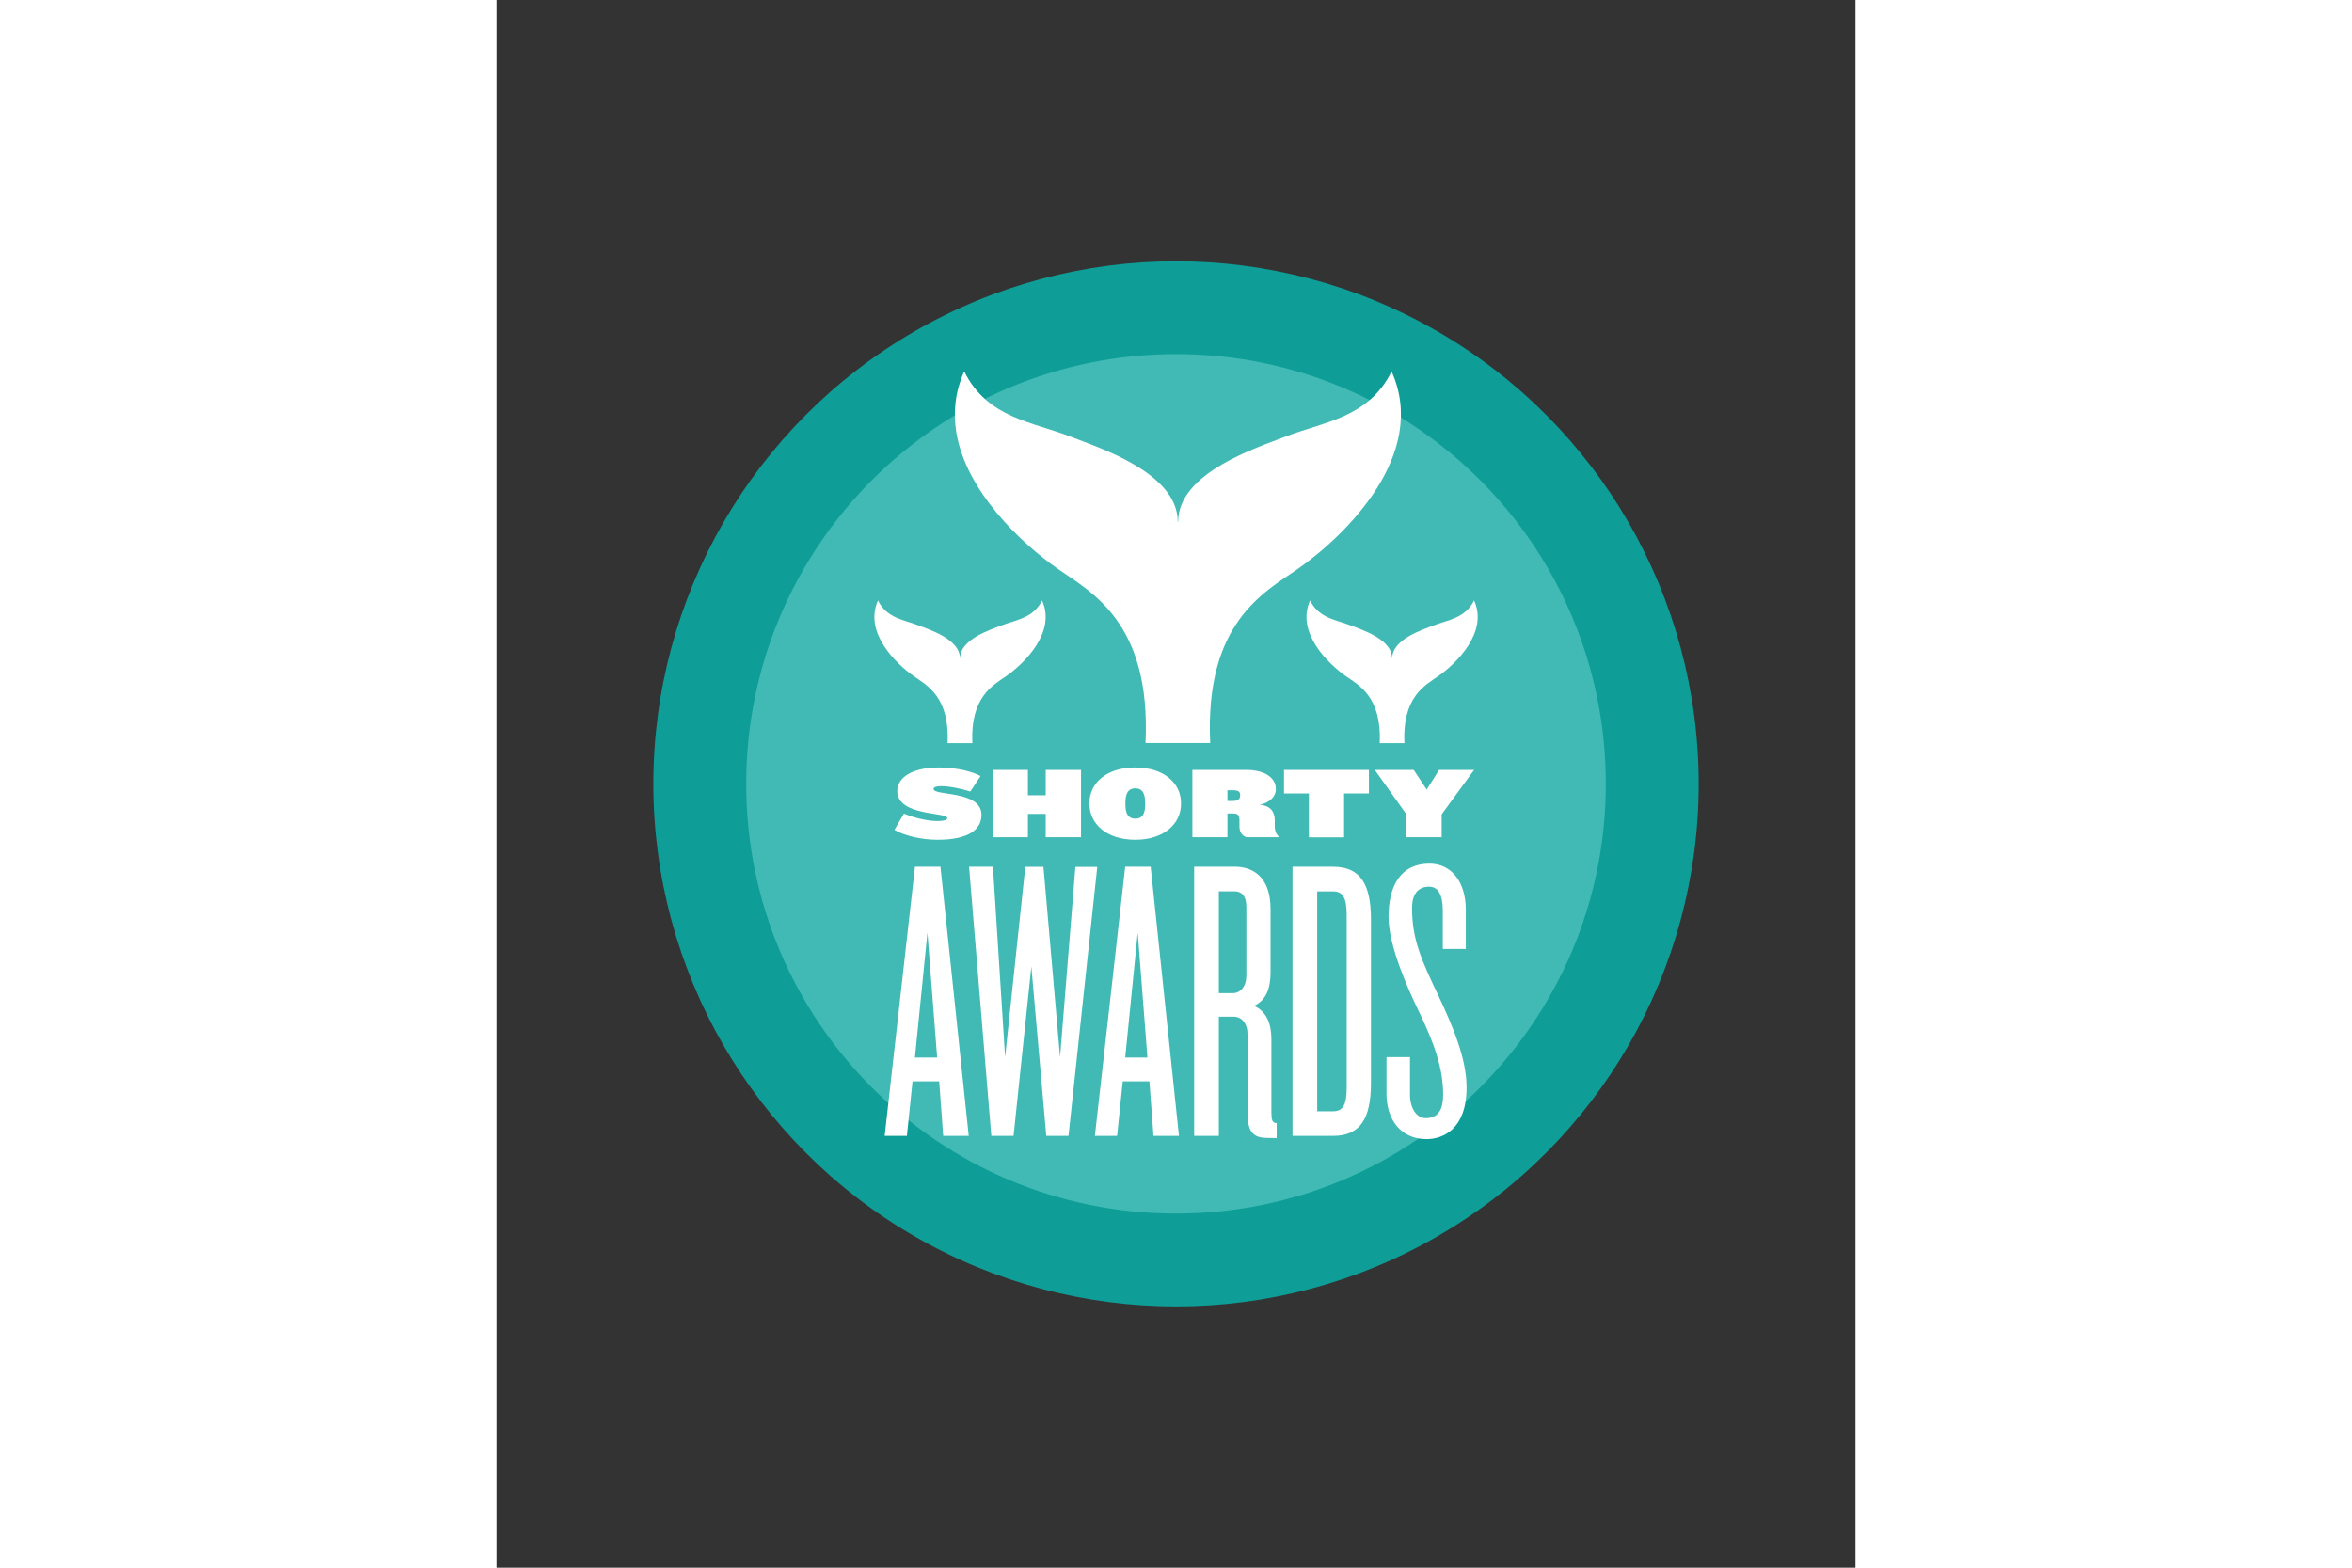 <svg xmlns="http://www.w3.org/2000/svg" height="800" width="1200" viewBox="-22.287 -37.145 193.154 222.87"><rect x="-22.287" y="-37.145" width="193.154" height="222.87" fill="#333333" stroke="none"/><circle r="74.29" cy="74.29" cx="74.29" fill="#0E9E97"/><path d="M135.38 74.29c0 33.74-27.35 61.09-61.09 61.09S13.2 108.03 13.2 74.29 40.55 13.2 74.29 13.2c33.75-.01 61.09 27.34 61.09 61.09z" fill="#63CDCA" opacity=".6"/><path d="M41.2 124.34l-.57-7.76h-3.79l-.8 7.76h-3.16l4.31-38.27h3.62l4.02 38.27zm-2.24-28.9l-1.78 17.76h3.16zm20.05 28.9h-3.16l-2.12-24.08-2.53 24.08h-3.16l-3.16-38.27h3.39L50 113.14l2.87-27.06h2.58l2.36 27.07 2.18-27.06h3.11zm12.08 0l-.58-7.76h-3.79l-.8 7.76h-3.16l4.31-38.27h3.62l4.02 38.27zm-2.24-28.9l-1.78 17.76h3.16zm18.48 29.19c-2.01 0-2.87-.75-2.87-3.56v-11.15c0-1.55-.8-2.53-2.01-2.53h-2.07v16.95h-3.51V86.07h5.8c2.24 0 5.06 1.15 5.06 6.04v8.91c0 2.3-.58 4.02-2.35 4.83 1.78.8 2.47 2.53 2.47 4.77v10.4c0 1.04.12 1.5.75 1.5v2.13zm-3.04-32.87c0-1.55-.69-2.19-1.67-2.19h-2.24v14.48h1.95c1.15 0 1.96-.97 1.96-2.52zm12.31 32.58h-5.75V86.07h5.75c3.85 0 5.4 2.42 5.4 7.53v23.22c0 5.11-1.55 7.52-5.4 7.52zm1.95-31.37c0-2.47-.52-3.39-1.95-3.39h-2.24v31.26h2.24c1.43 0 1.95-.92 1.95-3.33zm11.35 31.83c-3.56 0-5.69-2.64-5.69-6.49v-5.17h3.34v5.35c0 1.9.92 3.33 2.24 3.33 1.78 0 2.47-1.21 2.47-3.33 0-3.85-1.32-7.41-3.39-11.72-1.84-3.79-4.37-9.59-4.37-13.56 0-4.42 1.73-7.58 5.81-7.58 3.16 0 5.17 2.64 5.17 6.55v5.58h-3.27V92.3c0-2.3-.69-3.39-1.95-3.39-1.5 0-2.42.98-2.42 3.05 0 4.48 1.38 7.47 3.73 12.41 2.19 4.65 4.02 9.07 4.02 13.1 0 5.95-3.39 7.33-5.69 7.33zM43.06 24.3c1.38 8.41 9.25 15.81 14.44 19.43 4.75 3.32 13.26 7.6 12.46 24.76h9.19c-.8-17.16 7.71-21.44 12.46-24.76 6.92-4.83 18.6-16.38 13.32-28.07-3.27 6.67-9.83 7.19-15.15 9.29-3.8 1.5-15.19 5.05-15.19 12.09h-.05c0-7.04-11.39-10.59-15.19-12.09-5.32-2.1-11.88-2.62-15.16-9.29-1.32 2.93-1.58 5.84-1.13 8.64m2.29 44.19c-.31-6.58 2.96-8.23 4.78-9.5 2.66-1.85 7.15-6.29 5.12-10.77-1.25 2.56-3.77 2.76-5.82 3.57-1.46.57-5.83 1.94-5.83 4.64h-.02c0-2.7-4.37-4.07-5.83-4.64-2.04-.81-4.56-1-5.82-3.57-2.03 4.49 2.46 8.92 5.11 10.78 1.83 1.27 5.09 2.92 4.78 9.5h3.53z" fill="#FFF"/><path d="M106.76 68.49c-.31-6.58 2.96-8.23 4.79-9.5 2.65-1.85 7.14-6.29 5.11-10.77-1.25 2.56-3.77 2.76-5.81 3.57-1.46.57-5.83 1.94-5.83 4.64H105c0-2.7-4.37-4.07-5.83-4.64-2.04-.81-4.56-1-5.82-3.57-2.03 4.49 2.46 8.92 5.11 10.78 1.82 1.27 5.09 2.92 4.78 9.5h3.52zM40.39 82.24c-2.3 0-4.74-.59-6.12-1.41l1.35-2.31c1.84.76 3.62 1.06 4.83 1.06.84 0 1.33-.16 1.33-.41 0-.92-7.11-.23-7.11-3.88 0-1.82 2.01-3.33 5.93-3.33 2.7 0 4.89.66 5.91 1.22l-1.45 2.2c-1.59-.49-3.09-.76-4.11-.76-.69 0-1.12.12-1.12.4 0 1.02 6.81.16 6.81 3.68 0 2.15-1.94 3.54-6.25 3.54zm15.38-.36v-3.32h-2.53v3.32h-5v-9.57h5v3.6h2.53v-3.6h5.02v9.57zm12.73.36c-4.11 0-6.51-2.3-6.51-5.07V77c0-2.79 2.4-5.04 6.51-5.04 4.1 0 6.5 2.26 6.5 5.04v.17c0 2.77-2.4 5.07-6.5 5.07zm1.4-5.27c0-1.06-.23-2.04-1.39-2.04s-1.41.98-1.41 2.04v.24c0 1.05.24 2.03 1.41 2.03 1.16 0 1.4-.98 1.4-2.03v-.24zm14.56 4.91c-.58 0-1.15-.63-1.15-1.48v-.88c0-.68-.14-1.02-.87-1.02h-.84v3.38h-4.98v-9.57h7.69c2.6 0 4.17 1.14 4.17 2.68v.13c0 .92-.87 1.87-2.28 2.14 1.67.16 2.13 1.14 2.13 2.24v.79c0 .61.14 1.05.52 1.45v.14zm-1.05-5.99c0-.5-.27-.69-1.02-.69h-.79v1.52h.79c.75 0 1.02-.31 1.02-.79zm14.77-.24v6.24h-5v-6.24h-3.54v-3.34h12.07v3.34zm13.87 2.98v3.25h-5v-3.25l-4.5-6.32h5.53l1.84 2.79 1.77-2.79h4.97z" fill="#FFF"/></svg>